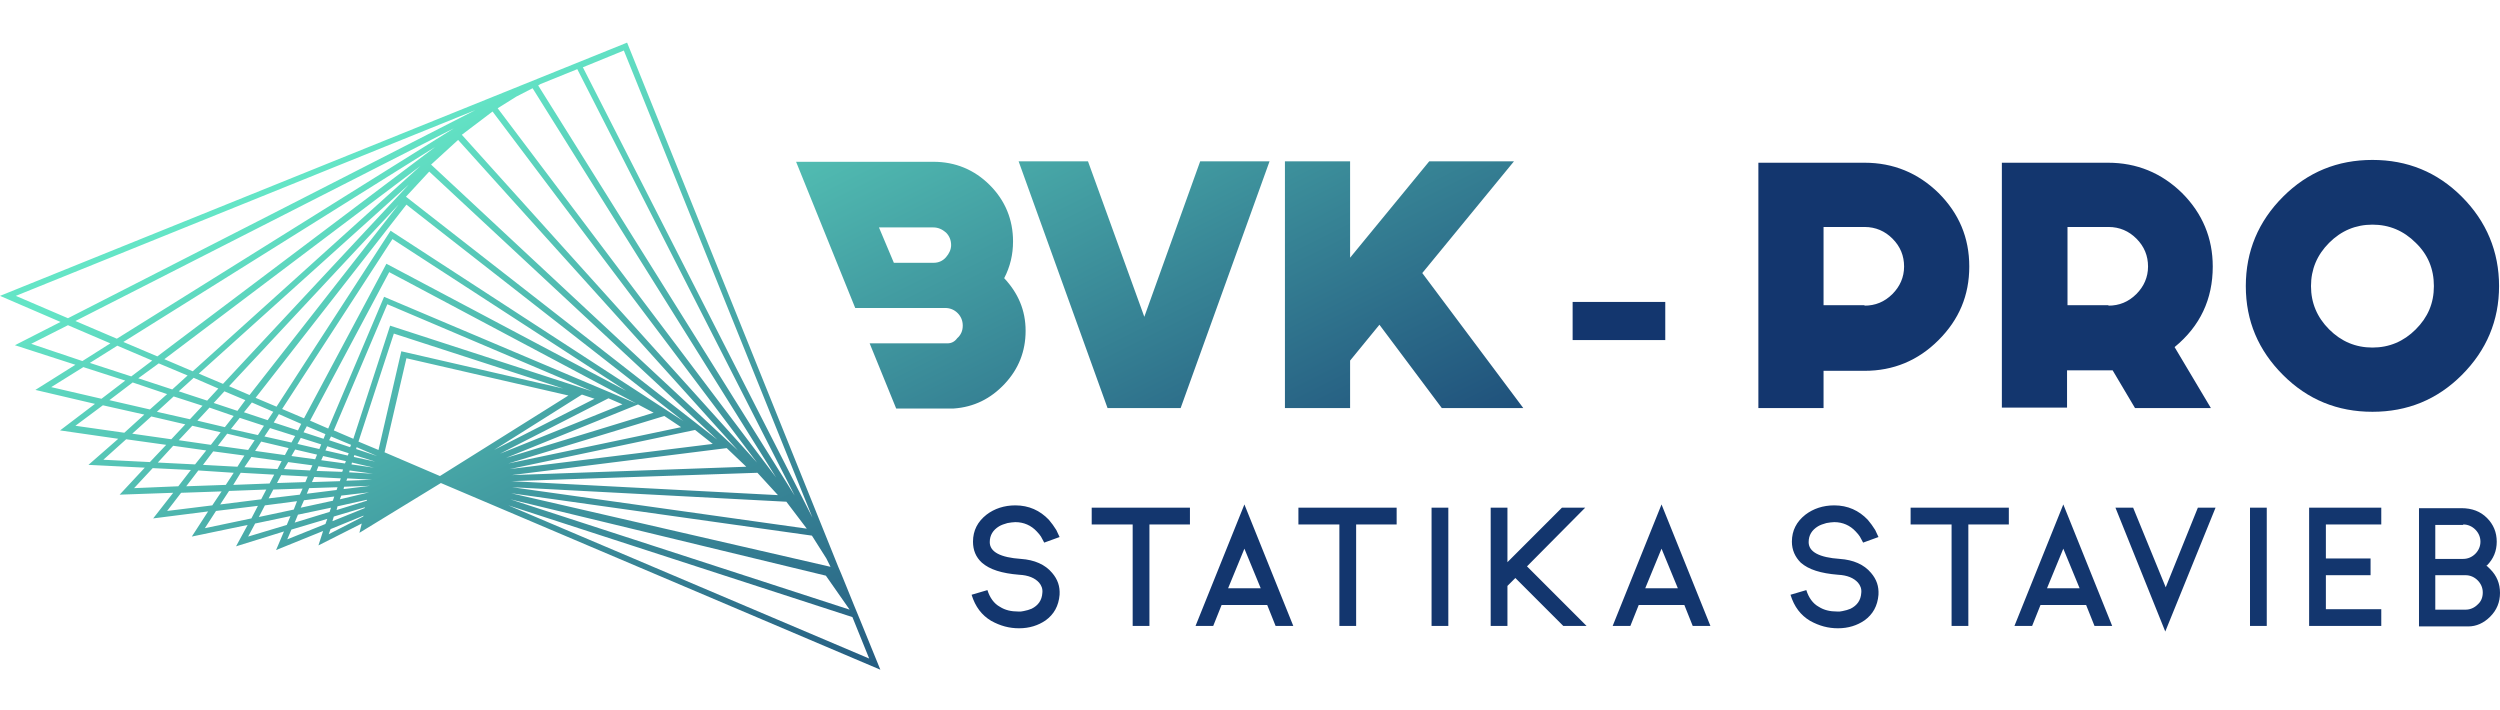 <?xml version="1.0" encoding="UTF-8"?> <svg xmlns="http://www.w3.org/2000/svg" width="176" height="50" viewBox="0 0 176 50" fill="none"><path d="M71.743 44.231C72.464 44.231 73.087 44.034 73.612 43.674C74.201 43.248 74.529 42.658 74.595 41.871C74.628 41.281 74.464 40.789 74.07 40.331C73.579 39.741 72.825 39.413 71.874 39.347C70.432 39.249 69.679 38.856 69.679 38.167C69.679 37.676 69.908 37.315 70.334 37.053C70.498 36.955 70.695 36.889 70.924 36.824C71.121 36.791 71.317 36.758 71.481 36.758C72.071 36.758 72.596 36.988 72.989 37.414C73.12 37.545 73.218 37.676 73.284 37.774C73.349 37.873 73.415 38.036 73.513 38.2L74.595 37.807C74.496 37.61 74.431 37.446 74.365 37.315C74.201 37.053 74.038 36.824 73.841 36.594C73.218 35.939 72.432 35.578 71.481 35.578C70.695 35.578 70.006 35.808 69.449 36.234C68.826 36.725 68.499 37.348 68.499 38.135C68.499 38.725 68.695 39.216 69.121 39.609C69.679 40.101 70.531 40.363 71.743 40.462C72.399 40.494 72.858 40.691 73.153 41.019C73.317 41.215 73.415 41.445 73.382 41.74C73.349 42.264 73.087 42.625 72.628 42.854C72.465 42.92 72.268 42.985 72.071 43.018C72.006 43.018 71.94 43.051 71.874 43.051H71.678C71.186 43.051 70.76 42.953 70.4 42.723C69.974 42.494 69.679 42.068 69.515 41.543L68.4 41.871C68.663 42.723 69.121 43.313 69.777 43.706C70.432 44.067 71.055 44.231 71.743 44.231ZM76.856 35.742V36.922H79.74V44.067H80.92V36.922H83.772V35.742H76.856ZM86.459 41.412L87.606 38.626L88.754 41.412H86.459ZM87.606 35.513L84.165 44.067H85.41L86 42.592H89.212L89.802 44.067H91.048L87.606 35.513ZM91.408 35.742V36.922H94.292V44.067H95.472V36.922H98.324V35.742H91.408ZM101.962 35.742H100.782V44.067H101.962V35.742ZM111.597 35.742H109.959L106.124 39.577V35.742H104.944V44.067H106.124V41.248L106.681 40.691L110.057 44.067H111.696L107.501 39.872L111.597 35.742ZM115.825 41.412L116.972 38.626L118.12 41.412H115.825ZM116.972 35.513L113.531 44.067H114.777L115.366 42.592H118.578L119.168 44.067H120.414L116.972 35.513ZM129.394 44.231C130.115 44.231 130.738 44.034 131.262 43.674C131.852 43.248 132.18 42.658 132.245 41.871C132.278 41.281 132.114 40.789 131.721 40.331C131.229 39.741 130.476 39.413 129.525 39.347C128.083 39.249 127.329 38.856 127.329 38.167C127.329 37.676 127.559 37.315 127.985 37.053C128.149 36.955 128.345 36.889 128.575 36.824C128.771 36.791 128.968 36.758 129.132 36.758C129.722 36.758 130.246 36.988 130.639 37.414C130.771 37.545 130.869 37.676 130.934 37.774C131 37.873 131.066 38.036 131.164 38.2L132.245 37.807C132.147 37.61 132.082 37.446 132.016 37.315C131.852 37.053 131.688 36.824 131.492 36.594C130.869 35.939 130.082 35.578 129.132 35.578C128.345 35.578 127.657 35.808 127.1 36.234C126.477 36.725 126.149 37.348 126.149 38.135C126.149 38.725 126.379 39.216 126.772 39.609C127.329 40.101 128.181 40.363 129.394 40.462C130.05 40.494 130.508 40.691 130.803 41.019C130.967 41.215 131.066 41.445 131.033 41.74C131 42.264 130.738 42.625 130.279 42.854C130.115 42.92 129.918 42.985 129.722 43.018C129.656 43.018 129.591 43.051 129.525 43.051H129.328C128.837 43.051 128.411 42.953 128.05 42.723C127.624 42.494 127.329 42.068 127.165 41.543L126.051 41.871C126.313 42.723 126.772 43.313 127.428 43.706C128.083 44.067 128.706 44.231 129.394 44.231ZM134.507 35.742V36.922H137.391V44.067H138.571V36.922H141.422V35.742H134.507ZM144.11 41.412L145.257 38.626L146.404 41.412H144.11ZM145.257 35.513L141.816 44.067H143.061L143.651 42.592H146.863L147.453 44.067H148.698L145.257 35.513ZM150.173 35.742H148.928L152.435 44.46L155.974 35.742H154.729L152.467 41.347L150.173 35.742ZM159.58 35.742H158.4V44.067H159.58V35.742ZM163.742 42.92V40.494H166.888V39.315H163.742V36.922H167.642V35.742H162.562V44.067H167.642V42.887H163.742V42.92ZM171.444 42.887V40.494H173.574C173.902 40.494 174.197 40.626 174.426 40.855C174.656 41.084 174.787 41.379 174.787 41.707C174.787 42.035 174.689 42.33 174.426 42.559C174.197 42.789 173.902 42.92 173.574 42.92H171.444V42.887ZM173.41 36.922C173.738 36.922 174.033 37.053 174.263 37.282C174.492 37.512 174.623 37.807 174.623 38.135C174.623 38.462 174.492 38.757 174.263 38.987C174.033 39.216 173.738 39.347 173.41 39.347H171.444V36.955H173.41V36.922ZM175.049 39.839C175.016 39.872 175.016 39.839 175.082 39.806C175.541 39.347 175.77 38.79 175.77 38.135C175.77 37.479 175.541 36.922 175.082 36.463C174.623 36.004 174.033 35.775 173.279 35.775H170.297V44.1H173.771C174.328 44.1 174.853 43.87 175.311 43.411C175.77 42.953 176 42.395 176 41.74C176 41.084 175.77 40.527 175.311 40.068C175.147 39.904 175.082 39.839 175.049 39.839Z" fill="#13366E"></path><path d="M117.235 21.256H110.713V23.943H117.235V21.256ZM131.263 21.518C132.016 21.518 132.672 21.256 133.229 20.698C133.753 20.174 134.048 19.518 134.048 18.765C134.048 18.011 133.786 17.355 133.229 16.798C132.705 16.274 132.049 15.979 131.263 15.979H128.378V21.485H131.263V21.518ZM131.263 11.456C133.295 11.456 135.032 12.177 136.474 13.586C137.916 15.028 138.637 16.733 138.637 18.765C138.637 20.797 137.916 22.501 136.474 23.943C135.032 25.385 133.295 26.106 131.263 26.106H128.378V28.728H123.79V11.456H131.263ZM148.437 21.518C149.19 21.518 149.846 21.256 150.403 20.698C150.927 20.174 151.222 19.518 151.222 18.765C151.222 18.011 150.96 17.355 150.403 16.798C149.879 16.274 149.223 15.979 148.437 15.979H145.552V21.485H148.437V21.518ZM155.778 18.765C155.778 21.059 154.893 22.96 153.091 24.435L155.647 28.728H150.305L148.731 26.073H145.52V28.695H140.931V11.456H148.404C150.436 11.456 152.173 12.177 153.615 13.586C155.057 15.028 155.778 16.765 155.778 18.765ZM167.02 15.815C168.2 15.815 169.216 16.241 170.068 17.093C170.92 17.913 171.346 18.928 171.346 20.141C171.346 21.354 170.92 22.337 170.068 23.189C169.216 24.041 168.2 24.468 167.02 24.468C165.84 24.468 164.824 24.041 163.972 23.189C163.12 22.337 162.694 21.321 162.694 20.141C162.694 18.961 163.12 17.945 163.972 17.093C164.824 16.241 165.84 15.815 167.02 15.815ZM167.02 28.99C169.478 28.99 171.575 28.138 173.312 26.401C175.05 24.664 175.934 22.567 175.934 20.141C175.934 17.716 175.05 15.585 173.312 13.848C171.575 12.111 169.478 11.259 167.02 11.259C164.562 11.259 162.464 12.111 160.727 13.848C158.99 15.585 158.105 17.683 158.105 20.141C158.105 22.599 158.99 24.664 160.727 26.401C162.464 28.138 164.562 28.99 167.02 28.99Z" fill="#13366E"></path><path fill-rule="evenodd" clip-rule="evenodd" d="M61.977 47.148L31.038 34.005L25.302 37.512L25.466 36.856L22.418 38.397L22.746 37.381L19.435 38.724L19.992 37.413L16.617 38.462L17.436 36.955L13.503 37.774L14.65 36.004L10.783 36.496L12.192 34.693L8.423 34.824L10.193 32.923L6.227 32.727L8.325 30.891L4.228 30.301L6.686 28.433L2.491 27.45L5.309 25.68L1.049 24.303L4.261 22.665L0 20.829L44.148 3L59.027 39.937C59.027 39.937 59.355 40.691 59.584 41.281C59.814 41.871 60.535 43.608 60.535 43.608L61.977 47.148ZM55.946 34.89L40.641 4.868L38.051 5.917L37.888 6.015L55.946 34.89ZM35.921 35.152L59.814 42.919L58.142 40.527L35.921 35.152ZM35.987 34.726L58.47 39.904L58.175 39.314L57.159 37.708L35.987 34.726ZM53.292 32.563L34.676 7.851L32.513 9.489L53.292 32.563ZM35.888 33.022L50.178 31.252L48.933 30.268L35.888 33.022ZM36.019 33.448L52.538 32.858L51.161 31.547L36.019 33.448ZM36.019 33.874L54.767 34.857L53.324 33.284L36.019 33.874ZM34.774 31.678L41.853 28.073L40.968 27.778L34.774 31.678ZM27.072 31.842L30.972 33.513L40.018 27.843L28.612 25.221L27.072 31.842ZM43.82 28.466L42.837 28.04L35.2 31.94L43.82 28.466ZM24.876 30.891L27.465 22.927L41.689 27.548L27.268 21.419L23.499 30.301L24.876 30.891ZM39.657 27.352L27.727 23.484L25.236 31.088L26.646 31.678L28.252 24.73L39.657 27.352ZM25.073 31.612L26.547 32.104L25.105 31.481L25.073 31.612ZM46.769 29.285L35.79 32.628L47.949 30.072L46.769 29.285ZM44.797 28.408L27.4 19.158L21.828 29.613L23.106 30.17L27.039 20.895L44.797 28.408ZM44.918 28.472L35.626 32.235L46.016 29.056L44.918 28.472ZM19.861 28.794L21.402 29.449L27.203 18.568L44.082 27.515L27.629 16.831L19.861 28.794ZM21.369 30.432L22.778 30.891L22.91 30.564L21.599 30.006L21.369 30.432ZM24.712 31.317L23.303 30.727L23.172 30.99L24.646 31.481L24.712 31.317ZM24.483 32.071L24.548 31.907L23.041 31.416L22.91 31.711L24.483 32.071ZM26.416 32.497L24.942 32.038L24.909 32.169L26.416 32.497ZM24.745 32.694L26.318 32.923L24.778 32.563L24.745 32.694ZM55.356 35.316H55.258L36.052 34.3L56.798 37.217L55.356 35.316ZM51.948 31.711L32.25 9.85L30.349 11.587L51.948 31.711ZM28.579 13.848L50.506 30.957L30.218 12.079L28.579 13.848ZM48.113 29.646L28.612 14.406L17.993 28.007L19.468 28.63L27.498 16.241L27.695 16.372L48.113 29.646ZM16.125 27.188L17.567 27.81L28.055 14.406L16.125 27.188ZM18.845 29.58L19.239 28.99L17.731 28.335L17.174 29.023L18.845 29.58ZM21.205 29.842L19.632 29.154L19.271 29.744L20.976 30.301L21.205 29.842ZM20.517 31.153L20.779 30.695L19.009 30.137L18.616 30.727L20.517 31.153ZM22.614 31.285L21.172 30.826L20.943 31.252L22.483 31.612L22.614 31.285ZM22.188 32.333L22.32 32.006L20.779 31.645L20.517 32.104L22.188 32.333ZM24.352 32.464L22.746 32.104L22.614 32.399L24.286 32.628L24.352 32.464ZM24.089 33.218L24.155 33.054L22.418 32.825L22.287 33.153L24.089 33.218ZM26.253 33.349L24.614 33.12L24.581 33.251L26.253 33.349ZM24.384 33.841L26.187 33.775L24.45 33.677L24.384 33.841ZM36.347 6.802L35.036 7.621L54.635 33.611L37.494 6.212L36.347 6.802ZM15.699 27.024L28.776 12.996L13.995 26.303L15.699 27.024ZM11.569 25.287L13.569 26.139L29.596 11.685L11.569 25.287ZM14.585 28.204L15.371 27.352L13.634 26.598L12.585 27.548L14.585 28.204ZM17.272 28.171L15.797 27.548L15.044 28.368L16.715 28.925L17.272 28.171ZM15.83 30.072L16.453 29.285L14.749 28.695L13.896 29.613L15.83 30.072ZM18.583 29.974L16.879 29.416L16.256 30.203L18.157 30.629L18.583 29.974ZM17.469 31.678L17.928 30.99L15.994 30.531L15.338 31.383L17.469 31.678ZM20.32 31.547L18.387 31.088L17.96 31.743L20.058 32.038L20.32 31.547ZM19.534 33.022L19.829 32.464L17.698 32.169L17.207 32.891L19.534 33.022ZM21.992 32.759L20.288 32.53L19.992 33.022L21.828 33.12L21.992 32.759ZM21.5 33.939L21.664 33.546L19.796 33.448L19.501 34.005L21.5 33.939ZM23.991 33.677L22.123 33.579L21.959 33.939L23.925 33.874L23.991 33.677ZM23.696 34.496L23.762 34.3L21.762 34.365L21.599 34.759L23.696 34.496ZM26.056 34.202L24.221 34.267L24.188 34.431L26.056 34.202ZM23.925 35.152L25.99 34.66L24.024 34.89L23.925 35.152ZM11.078 25.09L30.644 10.341L8.685 24.074L11.078 25.09ZM5.309 22.599L8.226 23.845L31.955 9.031L5.309 22.599ZM9.242 26.499L10.717 25.385L8.259 24.336L6.326 25.549L9.242 26.499ZM13.208 26.434L11.176 25.582L9.734 26.631L12.127 27.417L13.208 26.434ZM10.553 28.826L11.766 27.745L9.341 26.925L7.702 28.171L10.553 28.826ZM14.257 28.564L12.225 27.909L11.045 28.99L13.372 29.515L14.257 28.564ZM12.061 30.924L13.044 29.875L10.652 29.318L9.308 30.531L12.061 30.924ZM15.535 30.432L13.536 29.974L12.585 30.99L14.847 31.317L15.535 30.432ZM13.733 32.694L14.519 31.711L12.192 31.383L11.111 32.563L13.733 32.694ZM17.207 32.071L15.011 31.776L14.29 32.727L16.715 32.858L17.207 32.071ZM15.896 34.136L16.453 33.284L13.962 33.12L13.11 34.234L15.896 34.136ZM19.304 33.415L16.945 33.284L16.42 34.136L18.977 34.038L19.304 33.415ZM18.387 35.152L18.747 34.464L16.125 34.562L15.502 35.513L18.387 35.152ZM21.303 34.398L19.239 34.464L18.911 35.086L21.107 34.824L21.303 34.398ZM20.681 35.873L20.91 35.283L18.649 35.578L18.223 36.397L20.681 35.873ZM23.532 34.955L21.402 35.218L21.172 35.742L23.434 35.25L23.532 34.955ZM23.204 36.037L23.303 35.742L20.976 36.233L20.746 36.791L23.204 36.037ZM25.826 35.185L23.762 35.644L23.696 35.906L25.826 35.25V35.185ZM23.401 36.692L25.663 35.775L25.695 35.709L23.499 36.365L23.401 36.692ZM60.01 43.444L35.79 35.578L61.19 46.361L60.01 43.444ZM57.192 36.43L43.918 3.557L41.034 4.737L57.192 36.43ZM33.463 7.752L1.114 20.829L4.785 22.403L33.463 7.752ZM4.785 22.894L2.196 24.205L5.801 25.418L7.768 24.172L4.785 22.894ZM5.867 25.844L3.605 27.253L7.145 28.073L8.816 26.794L5.867 25.844ZM7.243 28.532L5.309 29.974L8.751 30.465L10.16 29.187L7.243 28.532ZM8.882 30.924L7.276 32.366L10.553 32.53L11.701 31.317L8.882 30.924ZM10.75 32.956L9.439 34.365L12.553 34.234L13.438 33.087L10.75 32.956ZM12.749 34.693L11.766 35.971L14.945 35.578L15.601 34.595L12.749 34.693ZM15.207 35.971L14.421 37.184L17.698 36.496L18.157 35.611L15.207 35.971ZM17.96 36.856L17.469 37.774L20.189 36.955L20.451 36.332L17.96 36.856ZM20.517 37.282L20.222 37.971L22.91 36.889L23.041 36.529L20.517 37.282ZM23.27 37.249L23.139 37.61L25.564 36.365L25.597 36.299L23.27 37.249ZM71.318 16.995C71.318 17.912 71.121 18.764 70.695 19.584C71.678 20.633 72.203 21.845 72.203 23.287C72.203 24.729 71.711 25.975 70.728 27.024C69.745 28.072 68.565 28.662 67.123 28.761H63.092L61.223 24.172H66.697C66.992 24.172 67.221 24.041 67.385 23.812C67.647 23.582 67.778 23.287 67.778 22.927C67.778 22.566 67.647 22.271 67.418 22.042C67.188 21.812 66.893 21.681 66.533 21.681H60.207L56.045 11.39H65.713C67.254 11.39 68.598 11.947 69.679 13.029C70.761 14.11 71.318 15.454 71.318 16.995ZM65.713 18.502C66.074 18.502 66.369 18.371 66.598 18.109C66.828 17.847 66.959 17.552 66.959 17.257C66.959 16.896 66.828 16.601 66.598 16.372C66.336 16.142 66.041 16.011 65.713 16.011H61.879L62.928 18.502H65.713ZM76.594 11.357H71.711L77.971 28.728H83.117L89.376 11.357H84.493L80.56 22.304L76.594 11.357ZM106.584 11.357L100.128 19.223L107.24 28.728H101.504L97.112 22.861L95.047 25.385V28.728H90.459V11.357H95.047V18.142L100.619 11.357H106.584Z" fill="url(#paint0_linear_74_337)"></path><defs><linearGradient id="paint0_linear_74_337" x1="43.755" y1="1.197" x2="71.941" y2="57.242" gradientUnits="userSpaceOnUse"><stop stop-color="#64E5C6"></stop><stop offset="1" stop-color="#13366E"></stop></linearGradient></defs></svg> 